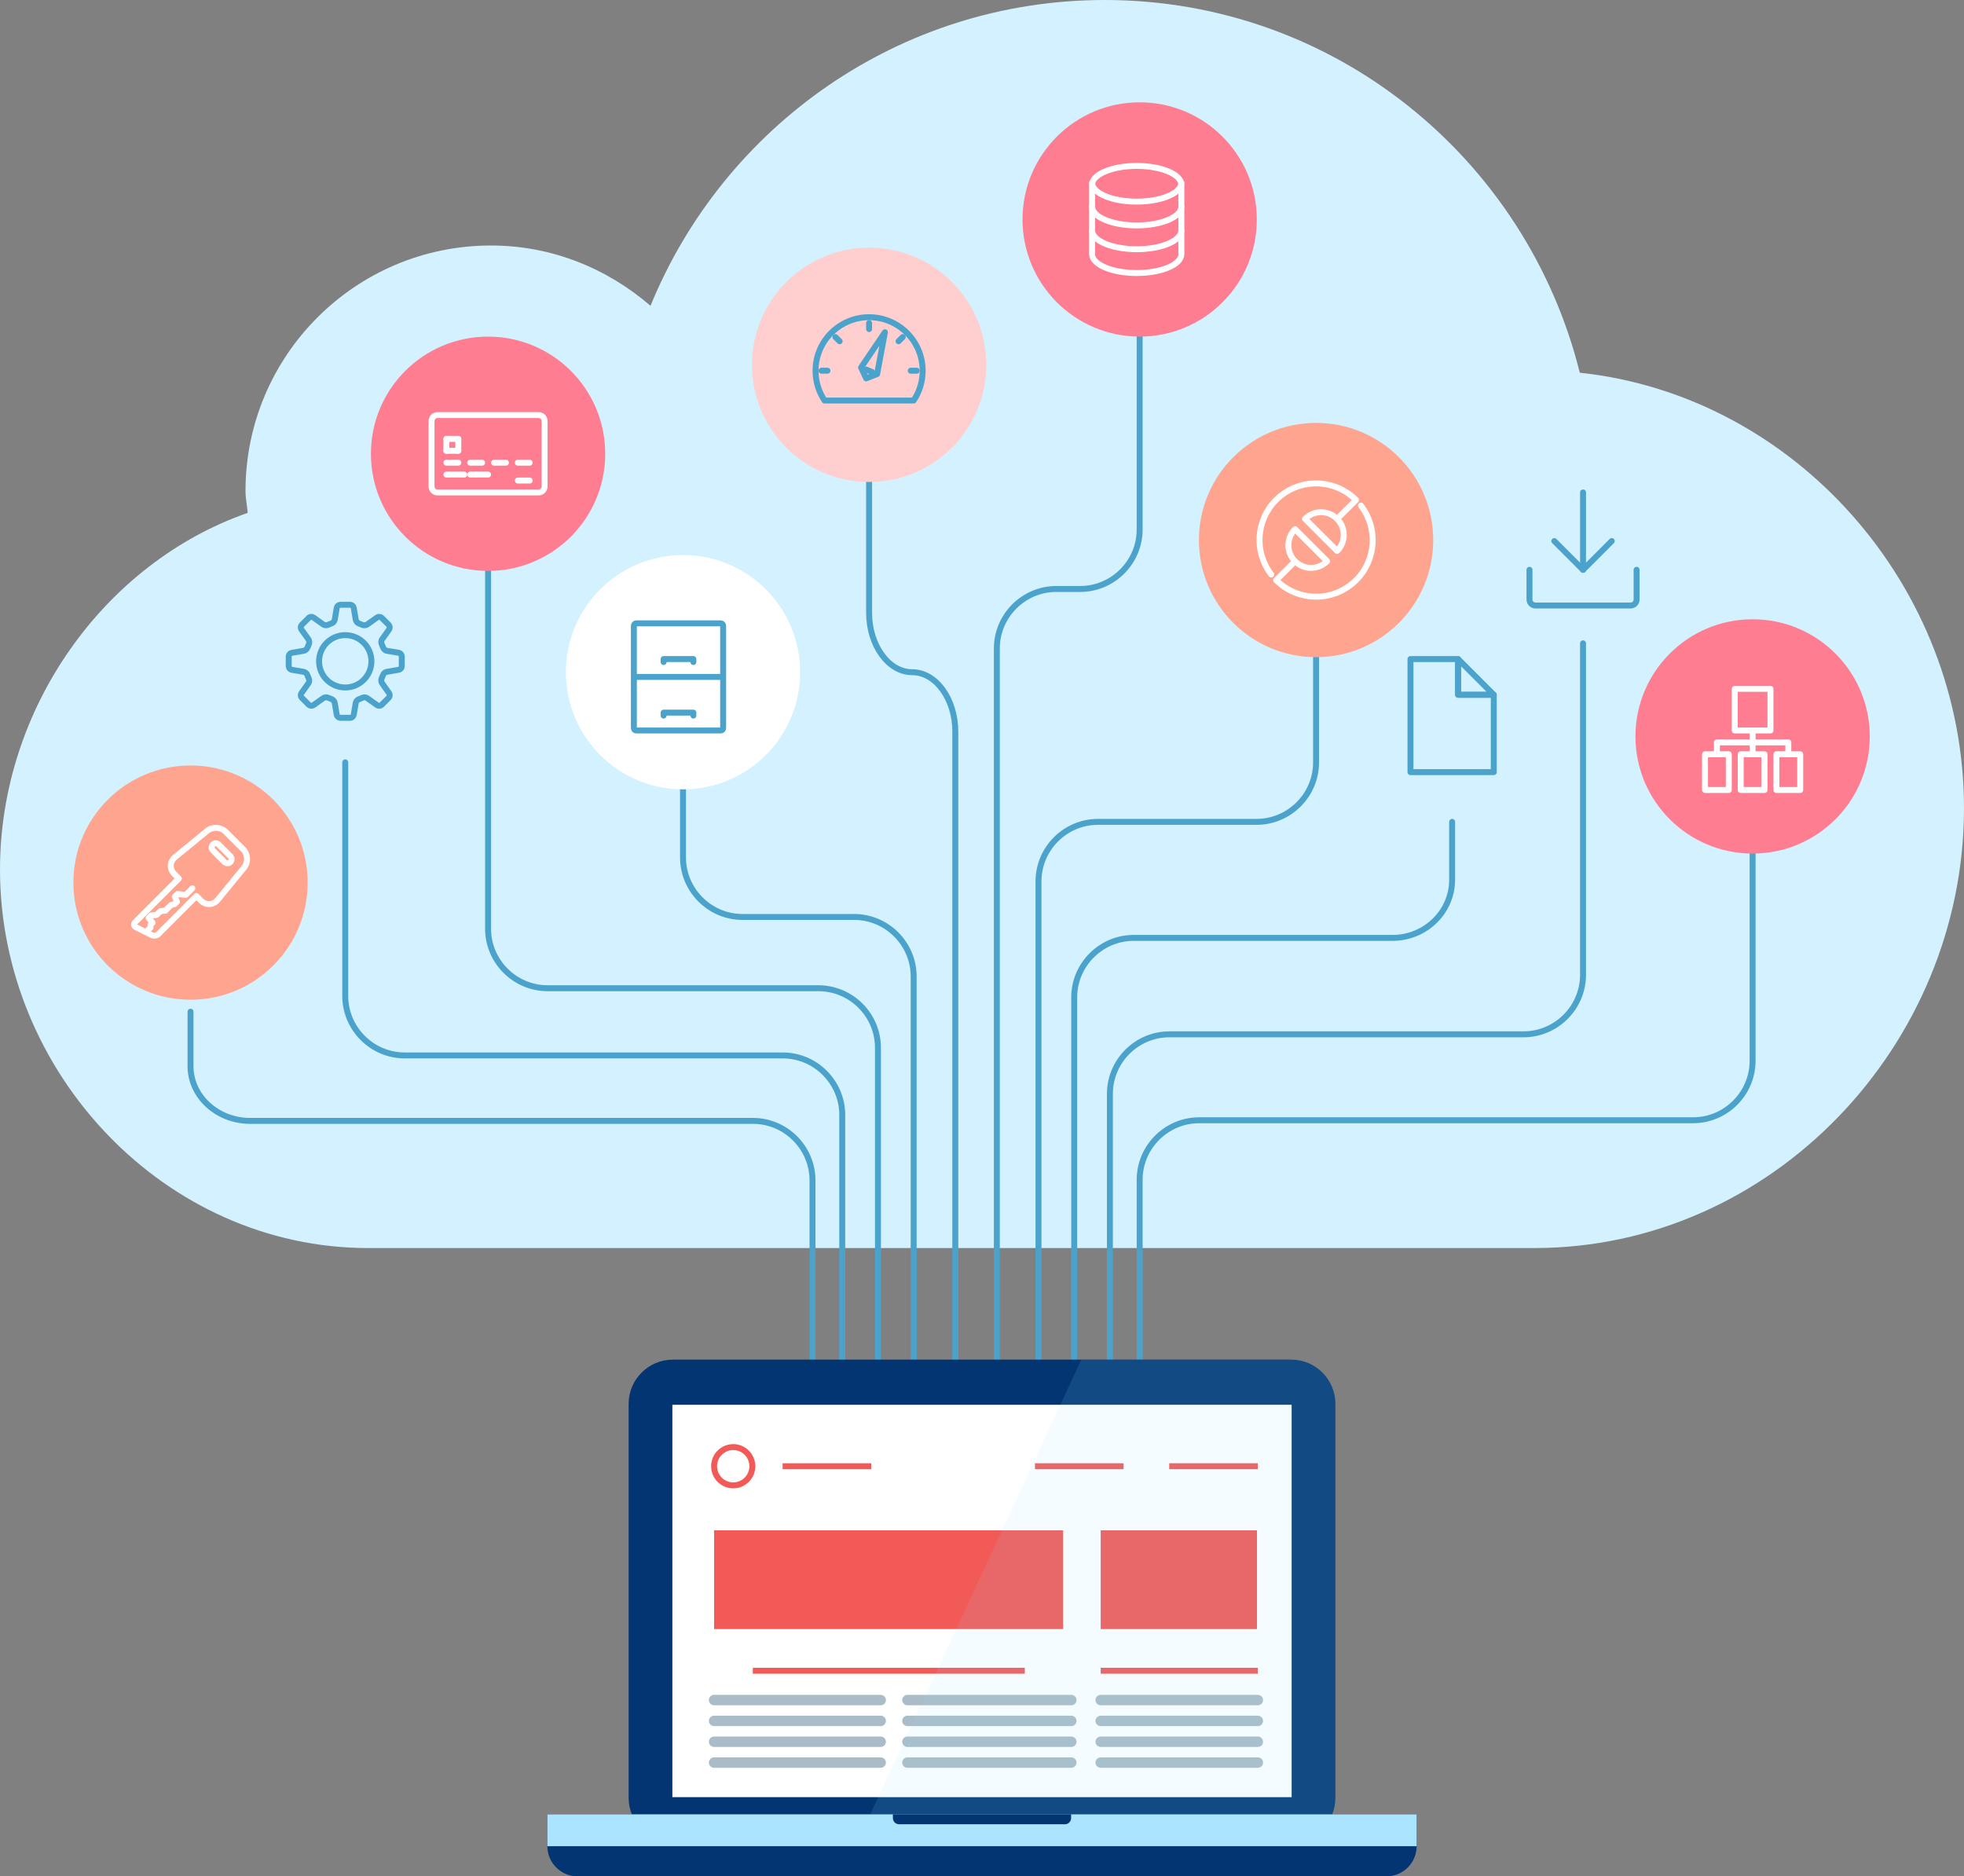 <?xml version="1.0" encoding="utf-8"?>
<!-- Generator: Adobe Illustrator 16.0.0, SVG Export Plug-In . SVG Version: 6.00 Build 0)  -->
<!DOCTYPE svg PUBLIC "-//W3C//DTD SVG 1.1//EN" "http://www.w3.org/Graphics/SVG/1.1/DTD/svg11.dtd">
<svg version="1.1" id="Layer_2" xmlns="http://www.w3.org/2000/svg" xmlns:xlink="http://www.w3.org/1999/xlink" x="0px" y="0px"
	 width="330.032px" height="315.305px" viewBox="0 0 330.032 315.305" enable-background="new 0 0 330.032 315.305"
	 xml:space="preserve">
<rect x="0" y="0" width="330.032" height="315.305" fill="#808080" stroke="none"/>
<path fill="#D4F1FF" d="M265.469,62.629C256.526,26.725,224.292,0,185.644,0c-34.536,0-64.024,21.285-76.334,51.386
	c-7.232-6.238-16.528-10.132-26.804-10.132c-22.764,0-41.252,18.486-41.252,41.255c0,1.249,0.27,2.437,0.374,3.673
	C17.455,94.615,0,119.094,0,146.116c0,34.164,27.716,63.609,61.881,63.609h195.956c39.861,0,72.195-34.062,72.195-73.924
	C330.032,98.544,301.695,66.496,265.469,62.629z"/>
<g>
	<g>
		<g>
			<path fill="none" stroke="#4BA3CC" stroke-linecap="round" stroke-linejoin="round" d="M191.51,284.127V198.25
				c0-5.5,4.5-10,10-10h83c5.5,0,10-4.5,10-10v-40.143"/>
		</g>
		<g>
			<path fill="none" stroke="#4BA3CC" stroke-linecap="round" stroke-linejoin="round" d="M186.51,274.127V183.81
				c0-5.5,4.5-10,10-10h59.506c5.5,0,10-4.5,10-10v-55.702"/>
		</g>
		<g>
			<path fill="none" stroke="#4BA3CC" stroke-linecap="round" stroke-linejoin="round" d="M180.51,264.127v-96.521
				c0-5.5,4.5-10,10-10h43.506c5.5,0,10-4.387,10-9.749s0-9.749,0-9.749"/>
		</g>
		<g>
			<path fill="none" stroke="#4BA3CC" stroke-linecap="round" stroke-linejoin="round" d="M174.51,254.127v-106.02
				c0-5.5,4.5-10,10-10h26.645c5.5,0,10-4.5,10-10v-20"/>
		</g>
		<g>
			<path fill="none" stroke="#4BA3CC" stroke-linecap="round" stroke-linejoin="round" d="M167.51,244.127V108.972
				c0-5.5,4.5-10,10-10h4c5.5,0,10-4.5,10-10V52.5"/>
		</g>
		<g>
			<path fill="none" stroke="#4BA3CC" stroke-linecap="round" stroke-linejoin="round" d="M136.533,284.127v-85.77
				c0-5.5-4.5-10-10-10H42.016c-5.5,0-10-4.128-10-9.174s0-9.174,0-9.174"/>
		</g>
		<g>
			<path fill="none" stroke="#4BA3CC" stroke-linecap="round" stroke-linejoin="round" d="M141.533,274.127v-86.769
				c0-5.5-4.5-10-10-10H68.016c-5.5,0-10-4.5-10-10v-39.251"/>
		</g>
		<g>
			<path fill="none" stroke="#4BA3CC" stroke-linecap="round" stroke-linejoin="round" d="M147.533,264.127v-88.063
				c0-5.5-4.5-10-10-10H92.016c-5.5,0-10-4.5-10-10V92.75"/>
		</g>
		<g>
			<path fill="none" stroke="#4BA3CC" stroke-linecap="round" stroke-linejoin="round" d="M153.533,254.127v-90.039
				c0-5.5-4.5-10-10-10h-18.758c-5.5,0-10-4.5-10-10V129.75"/>
		</g>
		<g>
			<path fill="none" stroke="#4BA3CC" stroke-linecap="round" stroke-linejoin="round" d="M160.533,244.127V122.958
				c0-5.5-3.26-10-7.245-10c-3.984,0-7.245-4.5-7.245-10V80.75"/>
		</g>
	</g>
</g>
<path fill="#043573" d="M216.976,228.474H113.057c-4.081,0-7.422,3.342-7.422,7.422v66.224c0,4.082,3.341,7.422,7.422,7.422h103.919
	c4.079,0,7.421-3.34,7.421-7.422v-66.224C224.397,231.815,221.055,228.474,216.976,228.474z"/>
<path opacity="0.2" fill="#4BA3CC" d="M216.976,309.542c4.079,0,7.421-3.342,7.421-7.422v-66.225c0-4.08-3.342-7.422-7.421-7.422
	h-35.271l-37.626,81.066h72.897V309.542z"/>
<rect x="112.987" y="236.062" fill="#FFFFFF" width="104.059" height="65.933"/>
<g>
	<circle fill="none" stroke="#F25A58" stroke-miterlimit="10" cx="123.212" cy="246.389" r="3.215"/>
	<line fill="none" stroke="#F25A58" stroke-miterlimit="10" x1="131.511" y1="246.389" x2="146.401" y2="246.389"/>
	<line fill="none" stroke="#F25A58" stroke-miterlimit="10" x1="196.476" y1="246.389" x2="211.368" y2="246.389"/>
	<line fill="none" stroke="#F25A58" stroke-miterlimit="10" x1="184.963" y1="280.756" x2="211.368" y2="280.756"/>
	<line fill="none" stroke="#F25A58" stroke-miterlimit="10" x1="126.504" y1="280.756" x2="172.208" y2="280.756"/>
	<g>
		<g>
			
				<line fill="none" stroke="#AABCC7" stroke-width="1.751" stroke-linecap="round" stroke-linejoin="round" stroke-miterlimit="10" x1="184.963" y1="296.187" x2="211.368" y2="296.187"/>
		</g>
		<g>
			
				<line fill="none" stroke="#AABCC7" stroke-width="1.751" stroke-linecap="round" stroke-linejoin="round" stroke-miterlimit="10" x1="184.963" y1="292.685" x2="211.368" y2="292.685"/>
		</g>
		<g>
			
				<line fill="none" stroke="#AABCC7" stroke-width="1.751" stroke-linecap="round" stroke-linejoin="round" stroke-miterlimit="10" x1="184.963" y1="289.184" x2="211.368" y2="289.184"/>
		</g>
		<g>
			
				<line fill="none" stroke="#AABCC7" stroke-width="1.751" stroke-linecap="round" stroke-linejoin="round" stroke-miterlimit="10" x1="184.963" y1="285.682" x2="211.368" y2="285.682"/>
		</g>
	</g>
	<g>
		<g>
			
				<line fill="none" stroke="#AABCC7" stroke-width="1.751" stroke-linecap="round" stroke-linejoin="round" stroke-miterlimit="10" x1="119.997" y1="296.187" x2="147.992" y2="296.187"/>
		</g>
		<g>
			
				<line fill="none" stroke="#AABCC7" stroke-width="1.751" stroke-linecap="round" stroke-linejoin="round" stroke-miterlimit="10" x1="119.997" y1="292.685" x2="147.992" y2="292.685"/>
		</g>
		<g>
			
				<line fill="none" stroke="#AABCC7" stroke-width="1.751" stroke-linecap="round" stroke-linejoin="round" stroke-miterlimit="10" x1="119.997" y1="289.184" x2="147.992" y2="289.184"/>
		</g>
		<g>
			
				<line fill="none" stroke="#AABCC7" stroke-width="1.751" stroke-linecap="round" stroke-linejoin="round" stroke-miterlimit="10" x1="119.997" y1="285.682" x2="147.992" y2="285.682"/>
		</g>
	</g>
	<g>
		<g>
			
				<line fill="none" stroke="#AABCC7" stroke-width="1.751" stroke-linecap="round" stroke-linejoin="round" stroke-miterlimit="10" x1="152.486" y1="296.187" x2="180.023" y2="296.187"/>
		</g>
		<g>
			
				<line fill="none" stroke="#AABCC7" stroke-width="1.751" stroke-linecap="round" stroke-linejoin="round" stroke-miterlimit="10" x1="152.486" y1="292.685" x2="180.023" y2="292.685"/>
		</g>
		<g>
			
				<line fill="none" stroke="#AABCC7" stroke-width="1.751" stroke-linecap="round" stroke-linejoin="round" stroke-miterlimit="10" x1="152.486" y1="289.184" x2="180.023" y2="289.184"/>
		</g>
		<g>
			
				<line fill="none" stroke="#AABCC7" stroke-width="1.751" stroke-linecap="round" stroke-linejoin="round" stroke-miterlimit="10" x1="152.486" y1="285.682" x2="180.023" y2="285.682"/>
		</g>
	</g>
	<line fill="none" stroke="#F25A58" stroke-miterlimit="10" x1="173.917" y1="246.389" x2="188.807" y2="246.389"/>
	<rect x="119.997" y="257.161" fill="#F25A58" width="58.651" height="16.592"/>
	<rect x="184.963" y="257.161" fill="#F25A58" width="26.262" height="16.592"/>
</g>
<g>
	<path fill="#043573" d="M91.979,304.881v5.359c0,2.785,2.28,5.064,5.064,5.064h135.945c2.784,0,5.063-2.279,5.063-5.064v-5.359
		H91.979z"/>
	<rect x="91.979" y="304.881" fill="#ABE4FF" width="146.074" height="5.359"/>
	<path fill="#043573" d="M150.043,304.881v0.636c0,0.571,0.467,1.038,1.038,1.038h27.869c0.57,0,1.038-0.467,1.038-1.038v-0.636
		H150.043z"/>
</g>
<circle fill="#FFA58F" cx="32.016" cy="148.314" r="19.685"/>
<circle fill="#FF7D90" cx="82.016" cy="76.25" r="19.686"/>
<circle fill="#FF7D90" cx="191.511" cy="36.879" r="19.685"/>
<circle fill="#FF7D90" cx="294.51" cy="123.75" r="19.686"/>
<circle fill="#FFA58F" cx="221.155" cy="90.75" r="19.686"/>
<circle fill="#FFFFFF" cx="114.774" cy="112.958" r="19.685"/>
<circle fill="#FFCECE" cx="146.044" cy="61.305" r="19.685"/>
<g>
	<path fill="none" stroke="#4BA3CC" stroke-linecap="round" stroke-linejoin="round" stroke-miterlimit="10" d="M65.003,109.362
		c-0.259-0.045-0.538-0.287-0.616-0.539c0,0-0.014-0.042-0.116-0.287c-0.102-0.246-0.122-0.285-0.122-0.285
		c-0.123-0.233-0.096-0.601,0.055-0.816l1.18-1.658c0.152-0.214,0.136-0.553-0.038-0.753l-1.226-1.227
		c-0.201-0.171-0.542-0.188-0.755-0.035l-1.658,1.177c-0.214,0.153-0.585,0.182-0.822,0.068l-0.569-0.233
		c-0.249-0.088-0.49-0.373-0.534-0.632l-0.338-2.003c-0.045-0.262-0.297-0.49-0.561-0.511h-1.734
		c-0.265,0.018-0.515,0.247-0.559,0.507l-0.34,2.005c-0.044,0.259-0.287,0.538-0.539,0.617c0,0-0.04,0.013-0.286,0.115
		c-0.246,0.102-0.283,0.121-0.283,0.121c-0.233,0.123-0.603,0.097-0.817-0.055l-1.659-1.178c-0.216-0.153-0.554-0.138-0.752,0.036
		l-1.229,1.228c-0.17,0.2-0.188,0.54-0.034,0.757l1.178,1.656c0.152,0.215,0.185,0.585,0.069,0.825l-0.236,0.566
		c-0.086,0.249-0.371,0.491-0.63,0.534l-2.005,0.34c-0.26,0.042-0.488,0.295-0.509,0.559v1.735c0.018,0.264,0.247,0.516,0.505,0.56
		l2.007,0.338c0.259,0.045,0.537,0.287,0.616,0.539c0,0,0.012,0.042,0.114,0.288c0.102,0.246,0.123,0.284,0.123,0.284
		c0.122,0.234,0.096,0.601-0.055,0.816l-1.18,1.658c-0.152,0.214-0.136,0.553,0.038,0.753l1.226,1.227
		c0.201,0.171,0.542,0.188,0.755,0.035l1.658-1.177c0.214-0.154,0.586-0.183,0.823-0.069l0.567,0.233
		c0.25,0.088,0.49,0.373,0.534,0.632l0.338,2.004c0.045,0.262,0.297,0.489,0.559,0.511l1.738-0.001
		c0.263-0.018,0.513-0.246,0.557-0.506l0.34-2.006c0.044-0.259,0.287-0.538,0.539-0.616c0,0,0.04-0.013,0.286-0.115
		c0.246-0.102,0.283-0.121,0.283-0.121c0.234-0.123,0.603-0.097,0.817,0.055l1.659,1.177c0.216,0.153,0.554,0.138,0.754-0.037
		l1.227-1.226c0.171-0.201,0.189-0.54,0.036-0.757l-1.178-1.656c-0.152-0.214-0.183-0.586-0.069-0.825l0.238-0.567
		c0.086-0.249,0.369-0.49,0.629-0.533l2.005-0.34c0.259-0.042,0.488-0.295,0.509-0.559v-1.734c-0.018-0.265-0.247-0.516-0.505-0.56
		L65.003,109.362z"/>
	
		<circle fill="none" stroke="#4BA3CC" stroke-linecap="round" stroke-linejoin="round" stroke-miterlimit="10" cx="58.016" cy="111.127" r="4.399"/>
</g>
<g>
	<polygon fill="none" stroke="#4BA3CC" stroke-linecap="round" stroke-linejoin="round" stroke-miterlimit="10" points="
		251.016,116.75 245.016,110.75 245.016,116.75 	"/>
	<polygon fill="none" stroke="#4BA3CC" stroke-linecap="round" stroke-linejoin="round" stroke-miterlimit="10" points="
		245.016,116.75 245.016,110.75 237.016,110.75 237.016,129.75 251.016,129.75 251.016,116.75 	"/>
</g>
<g>
	<path fill="none" stroke="#FFFFFF" stroke-linecap="round" stroke-linejoin="round" stroke-miterlimit="10" d="M198.516,31.046
		v11.667c0,1.749-3.355,3.167-7.5,3.167s-7.5-1.417-7.5-3.167V31.046c0-1.749,3.355-3.167,7.5-3.167S198.516,29.297,198.516,31.046z
		"/>
	<path fill="none" stroke="#FFFFFF" stroke-linecap="round" stroke-linejoin="round" stroke-miterlimit="10" d="M198.516,38.713
		c0,1.749-3.355,3.167-7.5,3.167s-7.5-1.417-7.5-3.167"/>
	<path fill="none" stroke="#FFFFFF" stroke-linecap="round" stroke-linejoin="round" stroke-miterlimit="10" d="M198.516,34.713
		c0,1.749-3.355,3.167-7.5,3.167s-7.5-1.417-7.5-3.167"/>
	<path fill="none" stroke="#FFFFFF" stroke-linecap="round" stroke-linejoin="round" stroke-miterlimit="10" d="M198.516,30.713
		c0,1.749-3.355,3.167-7.5,3.167s-7.5-1.417-7.5-3.167"/>
</g>
<g>
	<path fill="none" stroke="#FFFFFF" stroke-linecap="round" stroke-linejoin="round" stroke-miterlimit="10" d="M23.635,156.203
		l1.868,0.934c0.342,0.171,0.842,0.089,1.111-0.181l6.388-6.385l0.784,0.785c0.811,0.811,2.069,0.748,2.793-0.138l4.435-5.418
		c0.726-0.887,0.658-2.275-0.152-3.085l-2.95-2.951c-0.812-0.812-2.2-0.879-3.088-0.154l-5.416,4.436
		c-0.889,0.726-0.949,1.983-0.14,2.794l0.784,0.785l-7.366,7.367c-0.27,0.271-0.212,0.631,0.13,0.802l0.164,0.082L23.635,156.203z"
		/>
	<path fill="none" stroke="#FFFFFF" stroke-linecap="round" stroke-linejoin="round" stroke-miterlimit="10" d="M37.73,144.859
		l-1.963-1.964c-0.272-0.271-0.271-0.713,0-0.983c0.269-0.27,0.712-0.27,0.981,0l1.964,1.964c0.271,0.271,0.27,0.713,0,0.983
		S38.001,145.129,37.73,144.859z"/>
	<polyline fill="none" stroke="#FFFFFF" stroke-linecap="round" stroke-linejoin="round" stroke-miterlimit="10" points="
		32.316,149.271 31.219,150.369 29.823,150.229 29.387,150.665 29.743,151.543 29.38,151.907 28.726,152.081 27.782,153.025 
		26.94,153.113 26.301,153.752 25.429,153.831 24.993,154.267 25.638,155.063 25.29,155.412 25.283,155.875 24.65,156.508 	"/>
</g>
<g>
	
		<rect x="291.51" y="115.75" fill="none" stroke="#FFFFFF" stroke-linecap="round" stroke-linejoin="round" stroke-miterlimit="10" width="6" height="7"/>
	
		<rect x="286.51" y="126.75" fill="none" stroke="#FFFFFF" stroke-linecap="round" stroke-linejoin="round" stroke-miterlimit="10" width="4" height="6"/>
	
		<rect x="298.51" y="126.75" fill="none" stroke="#FFFFFF" stroke-linecap="round" stroke-linejoin="round" stroke-miterlimit="10" width="4" height="6"/>
	
		<rect x="292.51" y="126.75" fill="none" stroke="#FFFFFF" stroke-linecap="round" stroke-linejoin="round" stroke-miterlimit="10" width="4" height="6"/>
	
		<line fill="none" stroke="#FFFFFF" stroke-linecap="round" stroke-linejoin="round" stroke-miterlimit="10" x1="294.51" y1="123.25" x2="294.51" y2="126.25"/>
	<polyline fill="none" stroke="#FFFFFF" stroke-linecap="round" stroke-linejoin="round" stroke-miterlimit="10" points="
		288.51,126.25 288.51,124.75 300.51,124.75 300.51,126.25 	"/>
</g>
<g>
	<path fill="none" stroke="#4BA3CC" stroke-linecap="round" stroke-linejoin="round" stroke-miterlimit="10" d="M121.141,104.75
		h-14.25c-0.207,0-0.375,0.186-0.375,0.413v17.174c0,0.228,0.168,0.413,0.375,0.413h14.25c0.207,0,0.375-0.186,0.375-0.413v-17.174
		C121.516,104.936,121.348,104.75,121.141,104.75z"/>
	
		<line fill="none" stroke="#4BA3CC" stroke-linecap="round" stroke-linejoin="round" stroke-miterlimit="10" x1="107.016" y1="113.75" x2="121.016" y2="113.75"/>
	<polyline fill="none" stroke="#4BA3CC" stroke-linecap="round" stroke-linejoin="round" stroke-miterlimit="10" points="
		111.516,111.25 111.516,110.75 116.516,110.75 116.516,111.25 	"/>
	<polyline fill="none" stroke="#4BA3CC" stroke-linecap="round" stroke-linejoin="round" stroke-miterlimit="10" points="
		111.516,120.25 111.516,119.75 116.516,119.75 116.516,120.25 	"/>
</g>
<g>
	<path fill="none" stroke="#FFFFFF" stroke-linecap="round" stroke-linejoin="round" stroke-miterlimit="10" d="M91.516,70.75
		c0-0.552-0.448-1-1-1h-17c-0.552,0-1,0.448-1,1v11c0,0.552,0.448,1,1,1h17c0.552,0,1-0.448,1-1V70.75z"/>
	
		<line fill="none" stroke="#FFFFFF" stroke-linecap="round" stroke-linejoin="round" stroke-miterlimit="10" x1="75.016" y1="77.75" x2="77.016" y2="77.75"/>
	
		<line fill="none" stroke="#FFFFFF" stroke-linecap="round" stroke-linejoin="round" stroke-miterlimit="10" x1="75.016" y1="79.75" x2="78.016" y2="79.75"/>
	
		<line fill="none" stroke="#FFFFFF" stroke-linecap="round" stroke-linejoin="round" stroke-miterlimit="10" x1="79.016" y1="79.75" x2="82.016" y2="79.75"/>
	
		<line fill="none" stroke="#FFFFFF" stroke-linecap="round" stroke-linejoin="round" stroke-miterlimit="10" x1="87.016" y1="80.75" x2="89.016" y2="80.75"/>
	
		<line fill="none" stroke="#FFFFFF" stroke-linecap="round" stroke-linejoin="round" stroke-miterlimit="10" x1="75.016" y1="73.75" x2="77.016" y2="73.75"/>
	
		<line fill="none" stroke="#FFFFFF" stroke-linecap="round" stroke-linejoin="round" stroke-miterlimit="10" x1="75.016" y1="75.75" x2="77.016" y2="75.75"/>
	
		<line fill="none" stroke="#FFFFFF" stroke-linecap="round" stroke-linejoin="round" stroke-miterlimit="10" x1="75.016" y1="75.75" x2="75.016" y2="73.75"/>
	
		<line fill="none" stroke="#FFFFFF" stroke-linecap="round" stroke-linejoin="round" stroke-miterlimit="10" x1="77.016" y1="75.75" x2="77.016" y2="73.75"/>
	
		<line fill="none" stroke="#FFFFFF" stroke-linecap="round" stroke-linejoin="round" stroke-miterlimit="10" x1="79.016" y1="77.75" x2="81.016" y2="77.75"/>
	
		<line fill="none" stroke="#FFFFFF" stroke-linecap="round" stroke-linejoin="round" stroke-miterlimit="10" x1="87.016" y1="77.75" x2="89.016" y2="77.75"/>
	
		<line fill="none" stroke="#FFFFFF" stroke-linecap="round" stroke-linejoin="round" stroke-miterlimit="10" x1="83.016" y1="77.75" x2="85.016" y2="77.75"/>
</g>
<g>
	<g>
		
			<line fill="none" stroke="#4BA3CC" stroke-linecap="round" stroke-linejoin="round" stroke-miterlimit="10" x1="266.016" y1="95.75" x2="261.19" y2="90.924"/>
		
			<line fill="none" stroke="#4BA3CC" stroke-linecap="round" stroke-linejoin="round" stroke-miterlimit="10" x1="270.842" y1="90.924" x2="266.016" y2="95.75"/>
	</g>
	
		<line fill="none" stroke="#4BA3CC" stroke-linecap="round" stroke-linejoin="round" stroke-miterlimit="10" x1="266.016" y1="82.75" x2="266.016" y2="95.75"/>
	<path fill="none" stroke="#4BA3CC" stroke-linecap="round" stroke-linejoin="round" stroke-miterlimit="10" d="M257.016,95.75v5
		c0,0.552,0.447,1,1,1h16c0.553,0,1-0.448,1-1v-5"/>
</g>
<g>
	<polygon fill="none" stroke="#4BA3CC" stroke-linecap="round" stroke-linejoin="round" stroke-miterlimit="10" points="
		147.391,62.858 145.548,63.581 144.697,61.751 148.705,55.83 	"/>
	
		<line fill="none" stroke="#4BA3CC" stroke-linecap="round" stroke-linejoin="round" stroke-miterlimit="10" x1="145.543" y1="62.099" x2="146.543" y2="62.51"/>
	
		<line fill="none" stroke="#4BA3CC" stroke-linecap="round" stroke-linejoin="round" stroke-miterlimit="10" x1="146.043" y1="54.295" x2="146.043" y2="55.295"/>
	
		<line fill="none" stroke="#4BA3CC" stroke-linecap="round" stroke-linejoin="round" stroke-miterlimit="10" x1="138.043" y1="62.295" x2="139.043" y2="62.295"/>
	
		<line fill="none" stroke="#4BA3CC" stroke-linecap="round" stroke-linejoin="round" stroke-miterlimit="10" x1="153.043" y1="62.295" x2="154.043" y2="62.295"/>
	
		<line fill="none" stroke="#4BA3CC" stroke-linecap="round" stroke-linejoin="round" stroke-miterlimit="10" x1="140.387" y1="56.639" x2="141.094" y2="57.346"/>
	
		<line fill="none" stroke="#4BA3CC" stroke-linecap="round" stroke-linejoin="round" stroke-miterlimit="10" x1="150.993" y1="57.346" x2="151.7" y2="56.639"/>
	<path fill="none" stroke="#4BA3CC" stroke-linecap="round" stroke-linejoin="round" stroke-miterlimit="10" d="M153.526,67.305
		c0.958-1.43,1.518-3.149,1.518-5c0-4.971-4.029-9-9-9c-4.971,0-9,4.029-9,9c0,1.851,0.56,3.57,1.518,5H153.526z"/>
</g>
<g>
	<path fill="none" stroke="#FFFFFF" stroke-linecap="round" stroke-linejoin="round" stroke-miterlimit="10" d="M228.688,84.964
		c2.881,3.726,2.611,9.101-0.807,12.52c-3.711,3.71-9.726,3.71-13.436,0l3.172-3.172"/>
	<path fill="none" stroke="#FFFFFF" stroke-linecap="round" stroke-linejoin="round" stroke-miterlimit="10" d="M217.62,94.312
		c1.487,1.488,3.899,1.488,5.387,0l-5.387-5.388C216.129,90.412,216.129,92.824,217.62,94.312z"/>
	<path fill="none" stroke="#FFFFFF" stroke-linecap="round" stroke-linejoin="round" stroke-miterlimit="10" d="M213.624,96.536
		c-2.881-3.726-2.612-9.101,0.806-12.52c3.71-3.71,9.726-3.71,13.437,0l-3.174,3.172"/>
	<path fill="none" stroke="#FFFFFF" stroke-linecap="round" stroke-linejoin="round" stroke-miterlimit="10" d="M224.691,87.188
		c-1.487-1.488-3.899-1.488-5.388,0l5.388,5.388C226.179,91.088,226.179,88.676,224.691,87.188z"/>
</g>
<polygon opacity="0.1" fill="#8CDDFF" enable-background="new    " points="147.581,301.993 217.045,301.993 217.045,236.062 
	178.183,236.062 "/>
</svg>
